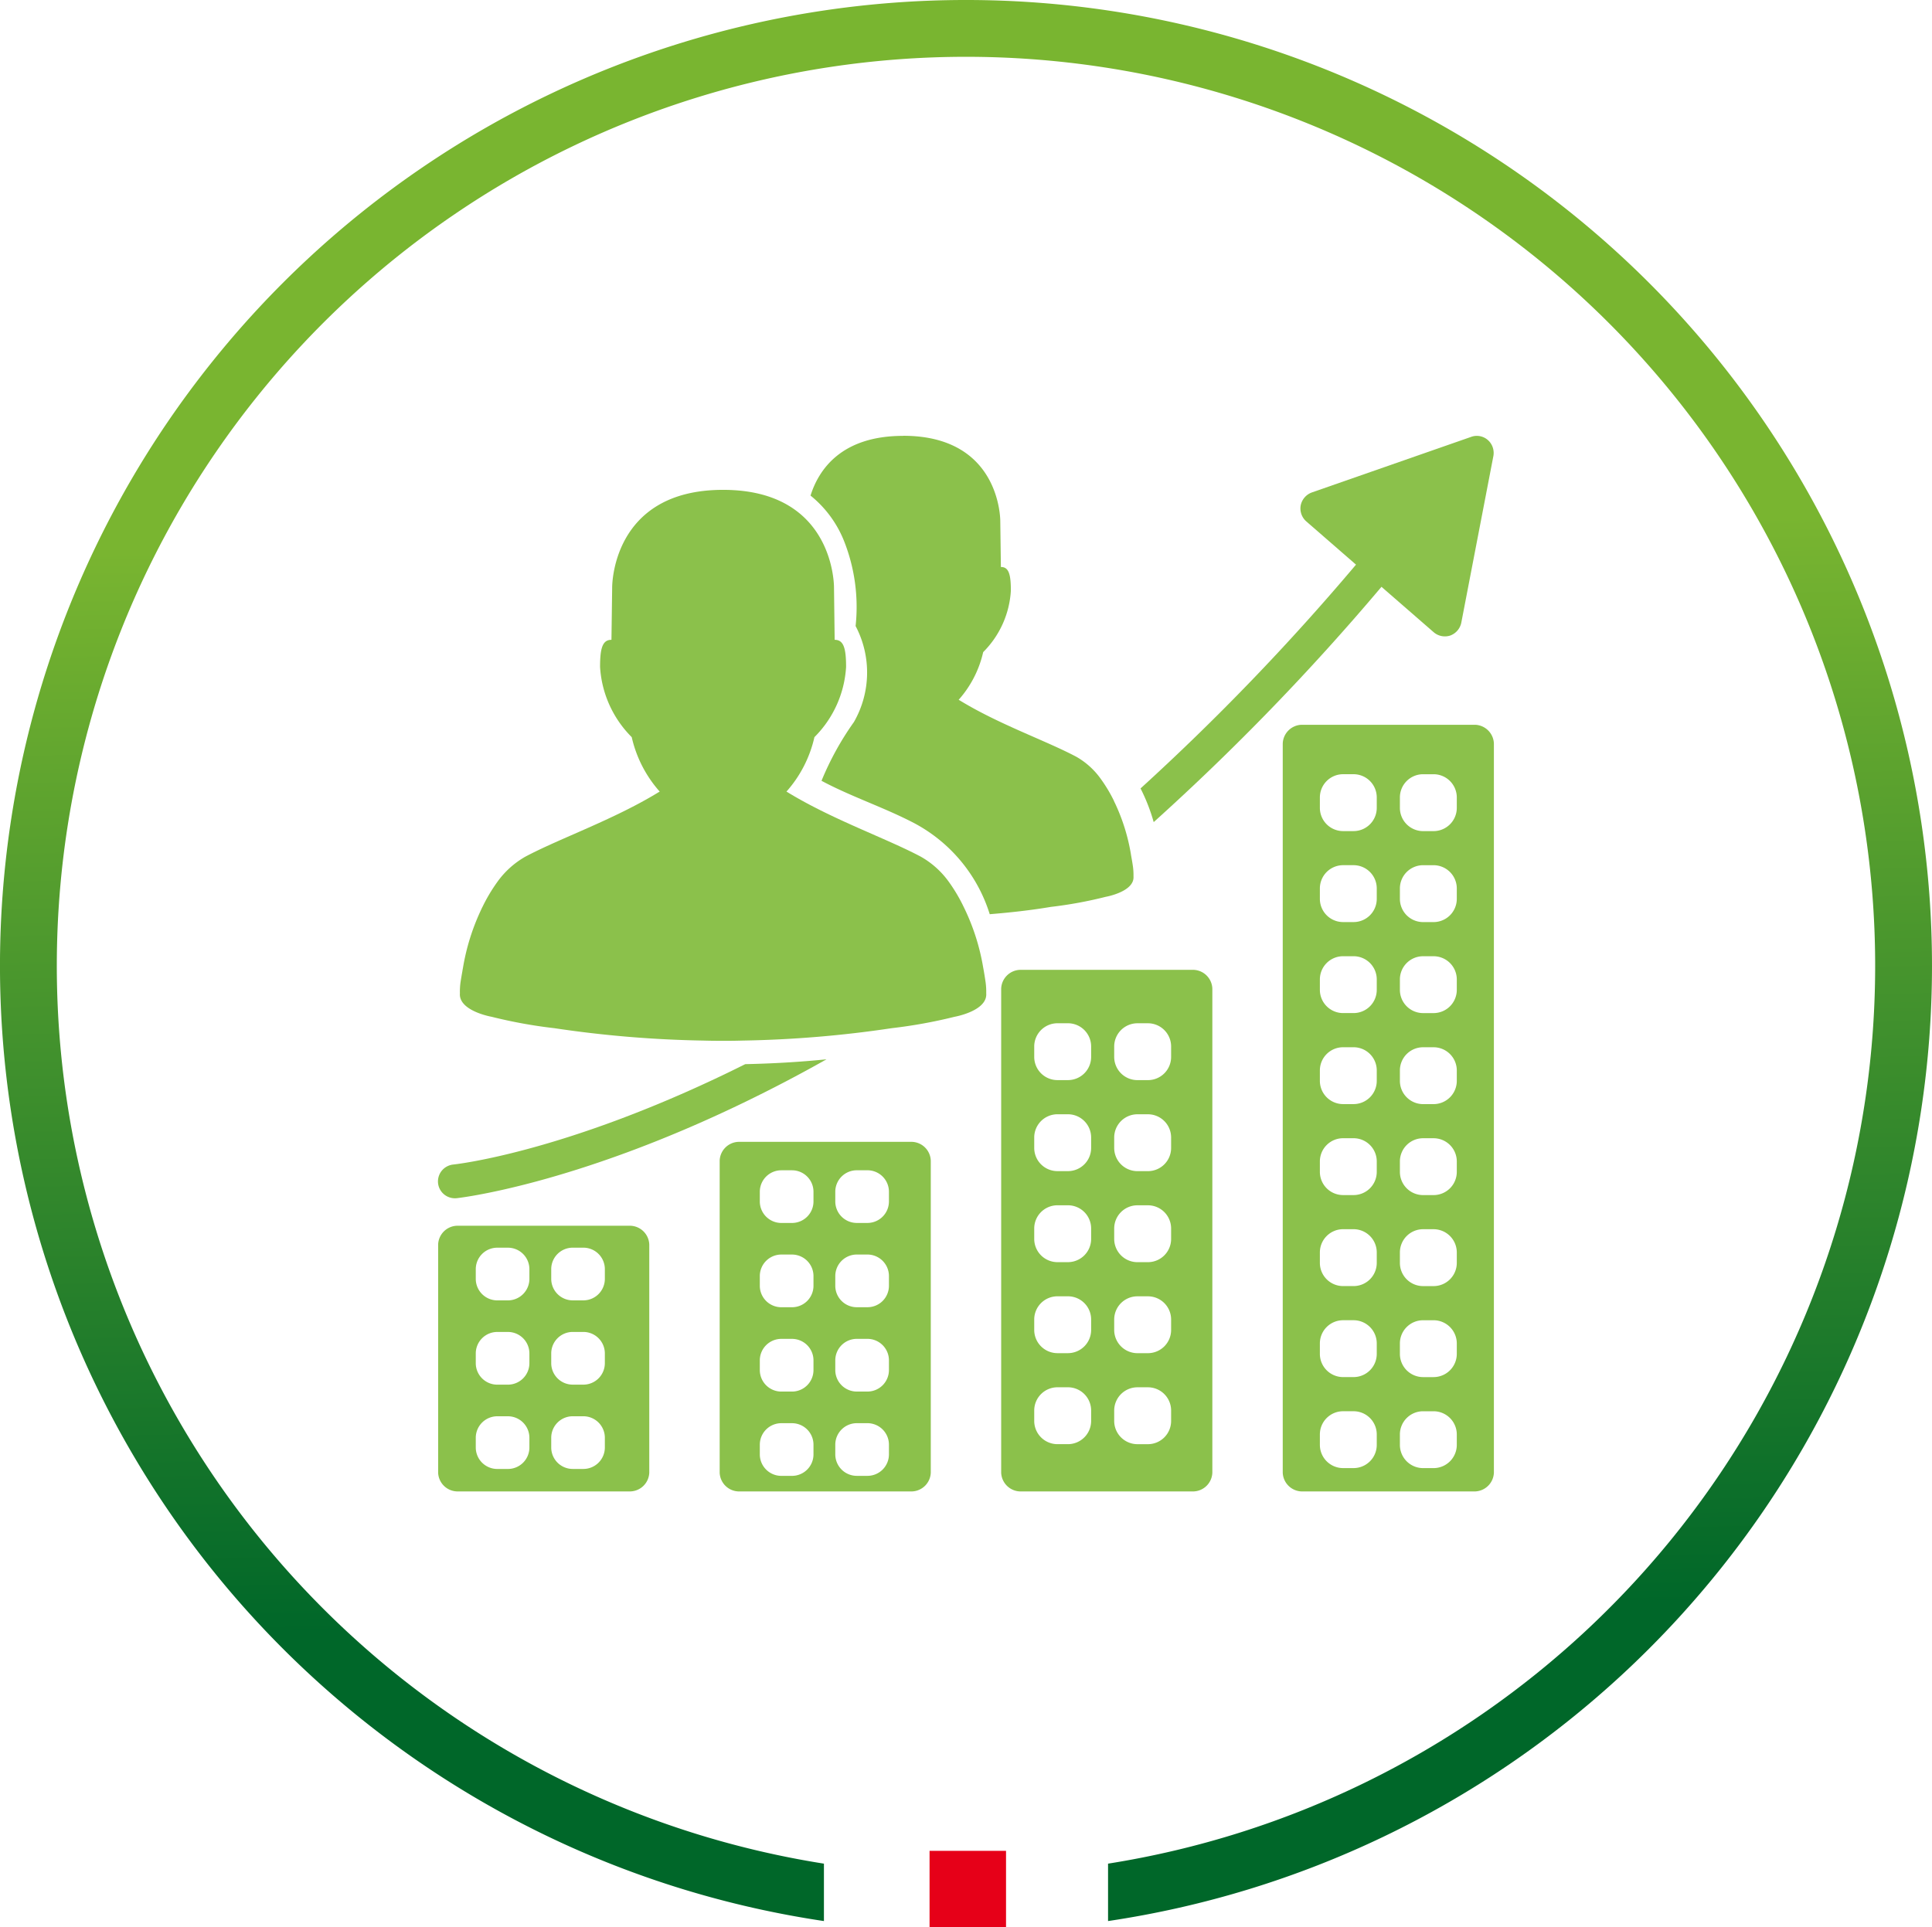 <svg id="Grupo_5139" data-name="Grupo 5139" xmlns="http://www.w3.org/2000/svg" xmlns:xlink="http://www.w3.org/1999/xlink" width="115.041" height="114.782" viewBox="0 0 115.041 114.782">
  <defs>
    <linearGradient id="linear-gradient" x1="0.495" y1="0.281" x2="0.507" y2="0.838" gradientUnits="objectBoundingBox">
      <stop offset="0" stop-color="#79b530"/>
      <stop offset="1" stop-color="#006729"/>
    </linearGradient>
  </defs>
  <g id="Grupo_5137" data-name="Grupo 5137" transform="translate(26.087 25.958)">
    <g id="Grupo_5136" data-name="Grupo 5136">
      <path id="Trazado_947" data-name="Trazado 947" d="M161.371,4355.209c-6.681,0-6.6,5.832-6.6,5.832l-.042,3.1c-.546-.006-.678.533-.678,1.614a6.449,6.449,0,0,0,1.885,4.181,7.312,7.312,0,0,0,1.666,3.243l-.086.05c-2.661,1.624-5.835,2.723-7.909,3.823a5.212,5.212,0,0,0-1.677,1.513,10.06,10.06,0,0,0-.88,1.48c-.01.019-.02.036-.029.054-.034.073-.068.146-.1.218a13.16,13.16,0,0,0-1.035,3.366l-.012.064c-.01.054-.019.108-.027.16-.036.2-.069.4-.1.593a4.007,4.007,0,0,0-.042.672l0,.029c-.073,1.049,1.893,1.391,1.893,1.391a28.978,28.978,0,0,0,3.732.678,67.458,67.458,0,0,0,8.878.738c.288.008.584.013.9.014h.059c.156,0,.311,0,.474,0,.311,0,.609-.006.9-.014a67.405,67.405,0,0,0,8.873-.738,29.555,29.555,0,0,0,3.741-.678s1.964-.342,1.89-1.391l0-.029a4.2,4.2,0,0,0-.042-.672c-.041-.279-.086-.562-.14-.848a13.043,13.043,0,0,0-1.188-3.661c-.008-.013-.014-.029-.02-.042a9.752,9.752,0,0,0-.829-1.384,5.207,5.207,0,0,0-1.682-1.513c-2.072-1.1-5.248-2.2-7.909-3.823-.027-.018-.058-.032-.085-.05a7.293,7.293,0,0,0,1.665-3.243,6.441,6.441,0,0,0,1.885-4.181c0-1.081-.134-1.62-.68-1.614l-.039-3.1s.083-5.832-6.6-5.832" transform="translate(-144.407 -4351.993)" fill="#8bc14b"/>
      <path id="Trazado_948" data-name="Trazado 948" d="M163.553,4353.308c-3.712,0-5.035,2.052-5.508,3.556a6.616,6.616,0,0,1,2.012,2.748,10.666,10.666,0,0,1,.672,5.022,5.935,5.935,0,0,1-.1,5.716,17.458,17.458,0,0,0-1.93,3.5c1.729.926,3.639,1.556,5.4,2.46a9.253,9.253,0,0,1,4.617,5.486c1.218-.1,2.434-.233,3.637-.435a25.276,25.276,0,0,0,3.267-.6s1.721-.3,1.656-1.214l0-.028a3.724,3.724,0,0,0-.036-.585c-.025-.171-.054-.346-.086-.518-.007-.049-.017-.1-.025-.142l-.008-.059a11.58,11.58,0,0,0-.905-2.944c-.029-.062-.059-.125-.09-.187-.008-.017-.012-.036-.02-.051a8.765,8.765,0,0,0-.775-1.292,4.546,4.546,0,0,0-1.465-1.325c-1.815-.962-4.6-1.925-6.926-3.348-.024-.014-.051-.028-.074-.042a6.4,6.4,0,0,0,1.46-2.84,5.632,5.632,0,0,0,1.648-3.663c0-.943-.115-1.413-.594-1.405l-.036-2.715s.071-5.1-5.776-5.1" transform="translate(-135.869 -4353.307)" fill="#8bc14b"/>
      <path id="Trazado_949" data-name="Trazado 949" d="M206.766,4353.309a.951.951,0,0,0-.3.054l-9.5,3.315a1.04,1.04,0,0,0-.665.767,1.027,1.027,0,0,0,.33.956l2.962,2.577a141.016,141.016,0,0,1-12.829,13.328,11.021,11.021,0,0,1,.783,2.006,142.756,142.756,0,0,0,13.563-14.014l3.113,2.708a1.021,1.021,0,0,0,.985.193,1.033,1.033,0,0,0,.656-.769l1.91-9.923a1.029,1.029,0,0,0-.225-.844,1,1,0,0,0-.792-.354m-38.694,37.13c-1.607.162-3.219.254-4.837.288l-.837.413c-10.11,4.915-16.557,5.566-16.557,5.566a1.027,1.027,0,0,0-.68.371,1.015,1.015,0,0,0-.218.737,1,1,0,0,0,.369.677,1.016,1.016,0,0,0,.738.219s6.875-.728,17.229-5.758c1.524-.74,3.126-1.572,4.794-2.513" transform="translate(-144.937 -4353.308)" fill="#8bc14b"/>
      <path id="Trazado_950" data-name="Trazado 950" d="M186.12,4363.479H175.783a1.16,1.16,0,0,0-1.118,1.116v43.427a1.161,1.161,0,0,0,1.118,1.116H186.12a1.162,1.162,0,0,0,1.118-1.116v-43.427A1.161,1.161,0,0,0,186.12,4363.479Zm-5.857,42.889a1.382,1.382,0,0,1-1.379,1.38h-.629a1.384,1.384,0,0,1-1.379-1.38v-.627a1.382,1.382,0,0,1,1.379-1.379h.629a1.381,1.381,0,0,1,1.379,1.379Zm0-5.418a1.382,1.382,0,0,1-1.379,1.378h-.629a1.383,1.383,0,0,1-1.379-1.378v-.631a1.382,1.382,0,0,1,1.379-1.377h.629a1.381,1.381,0,0,1,1.379,1.377Zm0-5.421a1.381,1.381,0,0,1-1.379,1.379h-.629a1.382,1.382,0,0,1-1.379-1.379v-.629a1.385,1.385,0,0,1,1.379-1.38h.629a1.384,1.384,0,0,1,1.379,1.38Zm0-5.419a1.381,1.381,0,0,1-1.379,1.378h-.629a1.382,1.382,0,0,1-1.379-1.378v-.629a1.383,1.383,0,0,1,1.379-1.379h.629a1.382,1.382,0,0,1,1.379,1.379Zm0-5.42a1.383,1.383,0,0,1-1.379,1.38h-.629a1.384,1.384,0,0,1-1.379-1.38v-.63a1.381,1.381,0,0,1,1.379-1.376h.629a1.38,1.38,0,0,1,1.379,1.376Zm0-5.421a1.382,1.382,0,0,1-1.379,1.38h-.629a1.384,1.384,0,0,1-1.379-1.38v-.629a1.382,1.382,0,0,1,1.379-1.377h.629a1.381,1.381,0,0,1,1.379,1.377Zm0-5.418a1.382,1.382,0,0,1-1.379,1.378h-.629a1.383,1.383,0,0,1-1.379-1.378v-.63a1.385,1.385,0,0,1,1.379-1.38h.629a1.384,1.384,0,0,1,1.379,1.38Zm0-5.421a1.383,1.383,0,0,1-1.379,1.381h-.629a1.384,1.384,0,0,1-1.379-1.381v-.628a1.384,1.384,0,0,1,1.379-1.379h.629a1.383,1.383,0,0,1,1.379,1.379Zm4.766,37.939a1.385,1.385,0,0,1-1.38,1.38h-.631a1.382,1.382,0,0,1-1.377-1.38v-.627a1.381,1.381,0,0,1,1.377-1.379h.631a1.384,1.384,0,0,1,1.38,1.379Zm0-5.418a1.385,1.385,0,0,1-1.38,1.378h-.631a1.382,1.382,0,0,1-1.377-1.378v-.631a1.381,1.381,0,0,1,1.377-1.377h.631a1.384,1.384,0,0,1,1.38,1.377Zm0-5.421a1.383,1.383,0,0,1-1.38,1.379h-.631a1.381,1.381,0,0,1-1.377-1.379v-.629a1.383,1.383,0,0,1,1.377-1.38h.631a1.386,1.386,0,0,1,1.38,1.38Zm0-5.419a1.384,1.384,0,0,1-1.38,1.378h-.631a1.381,1.381,0,0,1-1.377-1.378v-.629a1.381,1.381,0,0,1,1.377-1.379h.631a1.384,1.384,0,0,1,1.38,1.379Zm0-5.42a1.386,1.386,0,0,1-1.38,1.38h-.631a1.383,1.383,0,0,1-1.377-1.38v-.63a1.38,1.38,0,0,1,1.377-1.376h.631a1.383,1.383,0,0,1,1.38,1.376Zm0-5.421a1.385,1.385,0,0,1-1.38,1.38h-.631a1.382,1.382,0,0,1-1.377-1.38v-.629a1.381,1.381,0,0,1,1.377-1.377h.631a1.384,1.384,0,0,1,1.38,1.377Zm0-5.418a1.385,1.385,0,0,1-1.38,1.378h-.631a1.382,1.382,0,0,1-1.377-1.378v-.63a1.384,1.384,0,0,1,1.377-1.38h.631a1.387,1.387,0,0,1,1.38,1.38Zm0-5.421a1.385,1.385,0,0,1-1.38,1.381h-.631a1.383,1.383,0,0,1-1.377-1.381v-.628a1.382,1.382,0,0,1,1.377-1.379h.631a1.385,1.385,0,0,1,1.38,1.379Z" transform="translate(-124.371 -4346.272)" fill="#8bc14b"/>
      <path id="Trazado_951" data-name="Trazado 951" d="M176.212,4372.106H165.875a1.165,1.165,0,0,0-1.12,1.119v28.828a1.162,1.162,0,0,0,1.12,1.117h10.337a1.159,1.159,0,0,0,1.117-1.117v-28.828A1.162,1.162,0,0,0,176.212,4372.106Zm-6.1,26.868a1.384,1.384,0,0,1-1.379,1.381h-.631a1.385,1.385,0,0,1-1.379-1.381v-.628a1.385,1.385,0,0,1,1.379-1.379h.631a1.384,1.384,0,0,1,1.379,1.379Zm0-5.419a1.384,1.384,0,0,1-1.379,1.38h-.631a1.385,1.385,0,0,1-1.379-1.38v-.63a1.382,1.382,0,0,1,1.379-1.376h.631a1.381,1.381,0,0,1,1.379,1.376Zm0-5.419a1.384,1.384,0,0,1-1.379,1.379h-.631a1.385,1.385,0,0,1-1.379-1.379v-.631a1.383,1.383,0,0,1,1.379-1.377h.631a1.382,1.382,0,0,1,1.379,1.377Zm0-5.421a1.382,1.382,0,0,1-1.379,1.379h-.631a1.383,1.383,0,0,1-1.379-1.379v-.629a1.385,1.385,0,0,1,1.379-1.379h.631a1.384,1.384,0,0,1,1.379,1.379Zm0-5.418a1.381,1.381,0,0,1-1.379,1.376h-.631a1.383,1.383,0,0,1-1.379-1.376v-.631a1.385,1.385,0,0,1,1.379-1.379h.631a1.384,1.384,0,0,1,1.379,1.379Zm4.762,21.678a1.383,1.383,0,0,1-1.379,1.381h-.631a1.385,1.385,0,0,1-1.379-1.381v-.628a1.385,1.385,0,0,1,1.379-1.379h.631a1.383,1.383,0,0,1,1.379,1.379Zm0-5.419a1.383,1.383,0,0,1-1.379,1.38h-.631a1.385,1.385,0,0,1-1.379-1.38v-.63a1.382,1.382,0,0,1,1.379-1.376h.631a1.38,1.38,0,0,1,1.379,1.376Zm0-5.419a1.383,1.383,0,0,1-1.379,1.379h-.631a1.385,1.385,0,0,1-1.379-1.379v-.631a1.383,1.383,0,0,1,1.379-1.377h.631a1.381,1.381,0,0,1,1.379,1.377Zm0-5.421a1.381,1.381,0,0,1-1.379,1.379h-.631a1.383,1.383,0,0,1-1.379-1.379v-.629a1.385,1.385,0,0,1,1.379-1.379h.631a1.382,1.382,0,0,1,1.379,1.379Zm0-5.418a1.38,1.38,0,0,1-1.379,1.376h-.631a1.383,1.383,0,0,1-1.379-1.376v-.631a1.385,1.385,0,0,1,1.379-1.379h.631a1.383,1.383,0,0,1,1.379,1.379Z" transform="translate(-131.227 -4340.304)" fill="#8bc14b"/>
      <path id="Trazado_952" data-name="Trazado 952" d="M166.3,4378.161H155.965a1.161,1.161,0,0,0-1.118,1.118v18.584a1.16,1.16,0,0,0,1.118,1.118H166.3a1.161,1.161,0,0,0,1.117-1.118v-18.584A1.161,1.161,0,0,0,166.3,4378.161Zm-5.867,18.617a1.28,1.28,0,0,1-1.277,1.276h-.64a1.281,1.281,0,0,1-1.279-1.276v-.584a1.282,1.282,0,0,1,1.279-1.277h.64a1.281,1.281,0,0,1,1.277,1.277Zm0-5.022a1.281,1.281,0,0,1-1.277,1.278h-.64a1.282,1.282,0,0,1-1.279-1.278v-.583a1.282,1.282,0,0,1,1.279-1.278h.64a1.281,1.281,0,0,1,1.277,1.278Zm0-5.02a1.278,1.278,0,0,1-1.277,1.275h-.64a1.28,1.28,0,0,1-1.279-1.275v-.583a1.283,1.283,0,0,1,1.279-1.28h.64a1.282,1.282,0,0,1,1.277,1.28Zm0-5.021a1.281,1.281,0,0,1-1.277,1.277h-.64a1.282,1.282,0,0,1-1.279-1.277v-.583a1.281,1.281,0,0,1,1.279-1.277h.64a1.279,1.279,0,0,1,1.277,1.277Zm4.493,15.062a1.28,1.28,0,0,1-1.277,1.276h-.641a1.281,1.281,0,0,1-1.277-1.276v-.584a1.282,1.282,0,0,1,1.277-1.277h.641a1.281,1.281,0,0,1,1.277,1.277Zm0-5.022a1.281,1.281,0,0,1-1.277,1.278h-.641a1.282,1.282,0,0,1-1.277-1.278v-.583a1.282,1.282,0,0,1,1.277-1.278h.641a1.281,1.281,0,0,1,1.277,1.278Zm0-5.02a1.278,1.278,0,0,1-1.277,1.275h-.641a1.279,1.279,0,0,1-1.277-1.275v-.583a1.283,1.283,0,0,1,1.277-1.28h.641a1.282,1.282,0,0,1,1.277,1.28Zm0-5.021a1.281,1.281,0,0,1-1.277,1.277h-.641a1.282,1.282,0,0,1-1.277-1.277v-.583a1.28,1.28,0,0,1,1.277-1.277h.641a1.279,1.279,0,0,1,1.277,1.277Z" transform="translate(-138.081 -4336.115)" fill="#8bc14b"/>
      <path id="Trazado_953" data-name="Trazado 953" d="M156.393,4381.115H146.055a1.161,1.161,0,0,0-1.117,1.118v13.588a1.16,1.16,0,0,0,1.117,1.116h10.338a1.161,1.161,0,0,0,1.117-1.116v-13.588A1.163,1.163,0,0,0,156.393,4381.115Zm-6.021,13.207a1.28,1.28,0,0,1-1.277,1.278h-.639a1.28,1.28,0,0,1-1.277-1.278v-.582a1.281,1.281,0,0,1,1.277-1.278h.639a1.281,1.281,0,0,1,1.277,1.278Zm0-5.021a1.28,1.28,0,0,1-1.277,1.278h-.639a1.28,1.28,0,0,1-1.277-1.278v-.582a1.281,1.281,0,0,1,1.277-1.279h.639a1.28,1.28,0,0,1,1.277,1.279Zm0-5.02a1.282,1.282,0,0,1-1.277,1.279h-.639a1.282,1.282,0,0,1-1.277-1.279v-.583a1.279,1.279,0,0,1,1.277-1.276h.639a1.279,1.279,0,0,1,1.277,1.276Zm4.493,10.04a1.28,1.28,0,0,1-1.277,1.278h-.639a1.28,1.28,0,0,1-1.277-1.278v-.582a1.281,1.281,0,0,1,1.277-1.278h.639a1.281,1.281,0,0,1,1.277,1.278Zm0-5.021a1.28,1.28,0,0,1-1.277,1.278h-.639a1.28,1.28,0,0,1-1.277-1.278v-.582a1.281,1.281,0,0,1,1.277-1.279h.639a1.281,1.281,0,0,1,1.277,1.279Zm0-5.02a1.282,1.282,0,0,1-1.277,1.279h-.639a1.282,1.282,0,0,1-1.277-1.279v-.583a1.279,1.279,0,0,1,1.277-1.276h.639a1.279,1.279,0,0,1,1.277,1.276Z" transform="translate(-144.936 -4334.072)" fill="#8bc14b"/>
    </g>
  </g>
  <g id="Grupo_5138" data-name="Grupo 5138" transform="translate(0)">
    <rect id="Rectángulo_3243" data-name="Rectángulo 3243" width="4.553" height="4.553" transform="translate(55.351 110.229)" fill="#e60018"/>
    <path id="Trazado_954" data-name="Trazado 954" d="M187.037,4337.964a57.518,57.518,0,0,0-8.459,114.411v-3.419a54.137,54.137,0,1,1,16.918,0v3.419a57.518,57.518,0,0,0-8.459-114.411Z" transform="translate(-129.517 -4337.964)" fill="url(#linear-gradient)"/>
  </g>
</svg>

